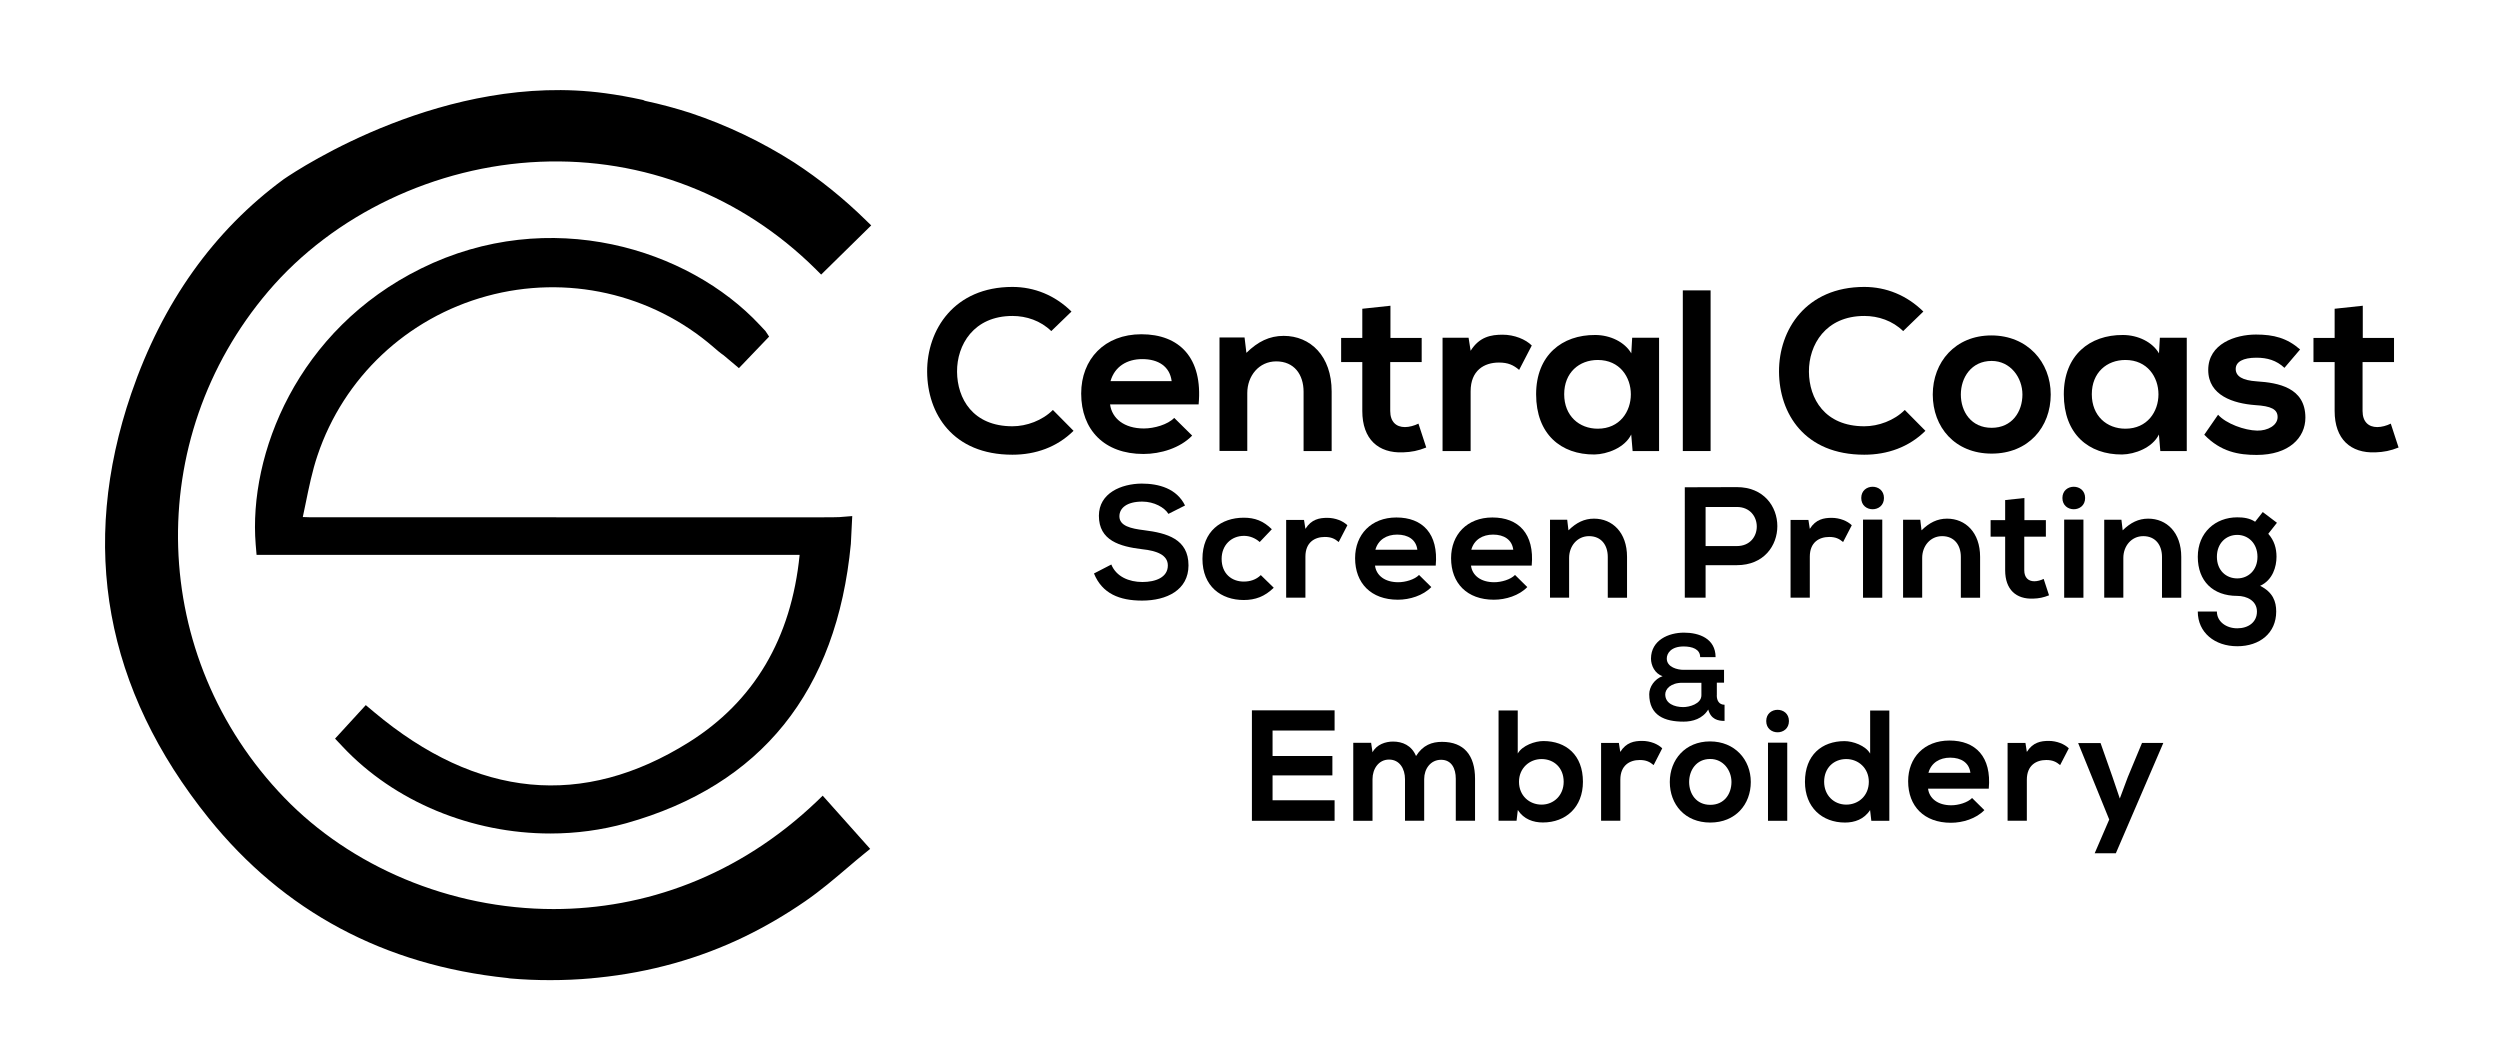 <?xml version="1.0" encoding="utf-8"?>
<!-- Generator: Adobe Illustrator 24.0.3, SVG Export Plug-In . SVG Version: 6.00 Build 0)  -->
<svg version="1.1" id="Layer_1" xmlns="http://www.w3.org/2000/svg" xmlns:xlink="http://www.w3.org/1999/xlink" x="0px" y="0px"
	 viewBox="0 0 340.16 143.75" style="enable-background:new 0 0 340.16 143.75;" xml:space="preserve">
<g>
	<path d="M146.07,58.62c-2.25,2.22-5.16,3.25-8.32,3.25c-8.13,0-11.57-5.6-11.6-11.29c-0.03-5.72,3.69-11.54,11.6-11.54
		c2.97,0,5.79,1.13,8.04,3.35l-2.75,2.66c-1.44-1.41-3.38-2.06-5.28-2.06c-5.28,0-7.57,3.94-7.54,7.6c0.03,3.63,2.13,7.41,7.54,7.41
		c1.91,0,4.07-0.78,5.5-2.22L146.07,58.62z"/>
	<path d="M151.04,55.02c0.25,1.91,1.91,3.28,4.6,3.28c1.41,0,3.25-0.53,4.13-1.44l2.44,2.41c-1.63,1.69-4.28,2.5-6.63,2.5
		c-5.32,0-8.47-3.28-8.47-8.22c0-4.69,3.19-8.07,8.19-8.07c5.16,0,8.38,3.19,7.79,9.54H151.04z M159.42,51.86c-0.25-2-1.81-3-4-3
		c-2.06,0-3.75,1-4.32,3H159.42z"/>
	<path d="M177.37,61.37V53.3c0-2.34-1.28-4.13-3.72-4.13c-2.35,0-3.94,1.97-3.94,4.31v7.88h-3.78V45.92h3.41l0.25,2.09
		c1.56-1.53,3.13-2.31,5.07-2.31c3.63,0,6.53,2.72,6.53,7.57v8.1H177.37z"/>
	<path d="M189.19,41.6v4.38h4.25v3.28h-4.28v6.66c0,1.47,0.81,2.19,2,2.19c0.59,0,1.28-0.19,1.84-0.47l1.06,3.25
		c-1.1,0.44-2,0.62-3.16,0.66c-3.35,0.13-5.54-1.78-5.54-5.63v-6.66h-2.88v-3.28h2.88v-3.97L189.19,41.6z"/>
	<path d="M199.82,45.95l0.28,1.78c1.19-1.91,2.78-2.19,4.35-2.19c1.6,0,3.13,0.63,3.97,1.47l-1.72,3.32c-0.78-0.66-1.5-1-2.75-1
		c-2,0-3.85,1.06-3.85,3.91v8.13h-3.82V45.95H199.82z"/>
	<path d="M222.08,45.95h3.66v15.42h-3.6l-0.19-2.25c-0.88,1.81-3.28,2.69-5,2.72c-4.57,0.03-7.94-2.78-7.94-8.19
		c0-5.32,3.53-8.1,8.04-8.07c2.06,0,4.03,0.97,4.91,2.5L222.08,45.95z M212.83,53.64c0,2.94,2.03,4.69,4.57,4.69c6,0,6-9.35,0-9.35
		C214.86,48.98,212.83,50.7,212.83,53.64z"/>
	<path d="M232.75,39.51v21.86h-3.78V39.51H232.75z"/>
	<path d="M261.98,58.62c-2.25,2.22-5.16,3.25-8.32,3.25c-8.13,0-11.57-5.6-11.6-11.29c-0.03-5.72,3.69-11.54,11.6-11.54
		c2.97,0,5.79,1.13,8.04,3.35l-2.75,2.66c-1.44-1.41-3.38-2.06-5.28-2.06c-5.28,0-7.57,3.94-7.54,7.6c0.03,3.63,2.13,7.41,7.54,7.41
		c1.91,0,4.07-0.78,5.5-2.22L261.98,58.62z"/>
	<path d="M279.03,53.68c0,4.44-3.03,8.04-8.04,8.04c-5,0-8.01-3.6-8.01-8.04c0-4.41,3.06-8.04,7.97-8.04S279.03,49.27,279.03,53.68z
		 M266.8,53.68c0,2.34,1.41,4.53,4.19,4.53c2.78,0,4.19-2.19,4.19-4.53c0-2.31-1.63-4.57-4.19-4.57
		C268.24,49.11,266.8,51.36,266.8,53.68z"/>
	<path d="M293.88,45.95h3.66v15.42h-3.6l-0.19-2.25c-0.88,1.81-3.28,2.69-5,2.72c-4.57,0.03-7.94-2.78-7.94-8.19
		c0-5.32,3.53-8.1,8.04-8.07c2.06,0,4.03,0.97,4.91,2.5L293.88,45.95z M284.62,53.64c0,2.94,2.03,4.69,4.57,4.69c6,0,6-9.35,0-9.35
		C286.65,48.98,284.62,50.7,284.62,53.64z"/>
	<path d="M310.83,50.05c-1.1-1.03-2.35-1.38-3.82-1.38c-1.81,0-2.81,0.56-2.81,1.53c0,1,0.91,1.56,2.88,1.69
		c2.91,0.19,6.6,0.84,6.6,4.94c0,2.72-2.22,5.07-6.63,5.07c-2.44,0-4.88-0.41-7.13-2.75l1.88-2.72c1.09,1.22,3.6,2.13,5.32,2.16
		c1.44,0.03,2.78-0.72,2.78-1.84c0-1.06-0.87-1.5-3.06-1.63c-2.91-0.22-6.38-1.28-6.38-4.78c0-3.57,3.69-4.82,6.5-4.82
		c2.41,0,4.22,0.47,6,2.03L310.83,50.05z"/>
	<path d="M321.49,41.6v4.38h4.25v3.28h-4.28v6.66c0,1.47,0.81,2.19,2,2.19c0.59,0,1.28-0.19,1.84-0.47l1.06,3.25
		c-1.1,0.44-2,0.62-3.16,0.66c-3.35,0.13-5.54-1.78-5.54-5.63v-6.66h-2.88v-3.28h2.88v-3.97L321.49,41.6z"/>
</g>
<g>
	<path d="M111.18,109c-10.77,10.29-23.56,14.69-35.85,14.69c-14.15,0-27.64-5.82-36.65-15.16c-18.43-19.11-19.35-48.74-2.15-68.92
		c8.89-10.42,22.7-17,36.95-17.6c14.09-0.59,27.43,4.61,37.53,14.63l0.72,0.72l6.81-6.69l-0.75-0.73c-3.01-2.95-6.27-5.57-9.7-7.81
		c-4.41-2.82-9.16-5.09-14.12-6.75c-2.02-0.65-4.09-1.21-6.16-1.65c-0.05-0.01-0.11-0.03-0.17-0.06l-0.12-0.06l-0.13-0.03
		c-1.75-0.38-3.41-0.68-5.07-0.9c-21.58-2.92-41.48,10.17-43.71,11.7c-9.54,7-16.52,16.81-20.75,29.16
		c-7.12,20.81-3.57,40.26,10.54,57.79c10.2,12.68,23.87,20,40.63,21.74c0.11,0.01,0.21,0.03,0.31,0.05l0.1,0.01
		c1.79,0.16,3.6,0.23,5.42,0.23c1.88,0,3.77-0.08,5.65-0.25l0.05-0.01c0.17-0.01,0.35-0.03,0.52-0.05l0.3-0.03
		c7.08-0.72,13.8-2.6,19.96-5.59c2.82-1.37,5.59-2.99,8.24-4.82c2.07-1.43,3.95-3.03,5.76-4.57c0.76-0.65,1.5-1.28,2.22-1.86
		l0.84-0.68l-6.46-7.24L111.18,109z"/>
	<path d="M93.72,101c-14.41,9.02-28.81,7.64-42.82-4.11l-1.13-0.95l-4.18,4.56l0.98,1.04c7.12,7.61,17.69,11.87,28.31,11.87
		c3.48,0,6.96-0.46,10.33-1.4c18.37-5.16,28.65-17.94,30.56-38l0.19-3.79l-1.75,0.14c-0.52,0.04-2.58,0.04-22.26,0.03
		c-10.62,0-26.39-0.01-49.86-0.01c-0.28,0-0.56-0.01-0.89-0.03c0.12-0.58,0.24-1.15,0.36-1.72c0.48-2.35,0.93-4.56,1.64-6.66
		c3.56-10.61,12.17-18.71,23.03-21.68c10.87-2.97,22.41-0.37,30.86,6.95c0.46,0.4,0.91,0.79,1.37,1.1l2.08,1.75l4.11-4.29l-0.5-0.76
		l-0.78-0.83C93.71,33.85,74.79,27.9,57.3,36.53c-16.88,8.33-23.5,25.3-22.51,37.55l0.12,1.42h73.89
		C107.67,86.86,102.6,95.44,93.72,101z"/>
</g>
<g>
	<path d="M158.98,69.92c-0.52-0.86-1.93-1.67-3.56-1.67c-2.1,0-3.11,0.88-3.11,2c0,1.31,1.55,1.67,3.35,1.89
		c3.13,0.39,6.05,1.2,6.05,4.79c0,3.35-2.96,4.79-6.31,4.79c-3.07,0-5.43-0.94-6.55-3.69l2.36-1.22c0.67,1.65,2.4,2.38,4.23,2.38
		c1.78,0,3.46-0.62,3.46-2.25c0-1.42-1.48-2-3.48-2.21c-3.07-0.37-5.9-1.18-5.9-4.55c0-3.09,3.05-4.36,5.82-4.38
		c2.34,0,4.77,0.67,5.9,2.98L158.98,69.92z"/>
	<path d="M173.31,79.97c-1.22,1.2-2.51,1.67-4.08,1.67c-3.07,0-5.62-1.85-5.62-5.6c0-3.76,2.55-5.6,5.62-5.6
		c1.5,0,2.66,0.43,3.82,1.57l-1.65,1.74c-0.62-0.56-1.4-0.84-2.13-0.84c-1.76,0-3.05,1.29-3.05,3.13c0,2.02,1.37,3.09,3.01,3.09
		c0.84,0,1.67-0.24,2.32-0.88L173.31,79.97z"/>
	<path d="M177.43,70.74l0.19,1.22c0.82-1.31,1.91-1.5,2.98-1.5c1.1,0,2.15,0.43,2.73,1.01l-1.18,2.28
		c-0.54-0.45-1.03-0.69-1.89-0.69c-1.37,0-2.64,0.73-2.64,2.68v5.58h-2.62V70.74H177.43z"/>
	<path d="M187.09,76.97c0.17,1.31,1.31,2.25,3.16,2.25c0.97,0,2.23-0.36,2.83-0.99l1.67,1.65c-1.12,1.16-2.94,1.72-4.55,1.72
		c-3.65,0-5.82-2.25-5.82-5.65c0-3.22,2.19-5.54,5.62-5.54c3.54,0,5.75,2.19,5.35,6.55H187.09z M192.85,74.8
		c-0.17-1.37-1.25-2.06-2.75-2.06c-1.42,0-2.58,0.69-2.96,2.06H192.85z"/>
	<path d="M200.15,76.97c0.17,1.31,1.31,2.25,3.16,2.25c0.97,0,2.23-0.36,2.83-0.99l1.67,1.65c-1.12,1.16-2.94,1.72-4.55,1.72
		c-3.65,0-5.82-2.25-5.82-5.65c0-3.22,2.19-5.54,5.62-5.54c3.54,0,5.75,2.19,5.35,6.55H200.15z M205.9,74.8
		c-0.17-1.37-1.25-2.06-2.75-2.06c-1.42,0-2.58,0.69-2.96,2.06H205.9z"/>
	<path d="M218.76,81.32v-5.54c0-1.61-0.88-2.83-2.55-2.83c-1.61,0-2.71,1.35-2.71,2.96v5.41h-2.6V70.72h2.34l0.17,1.44
		c1.07-1.05,2.15-1.59,3.48-1.59c2.49,0,4.49,1.87,4.49,5.2v5.56H218.76z"/>
	<path d="M236.32,76.9h-4.25v4.42h-2.83V66.3c2.36,0,4.72-0.02,7.08-0.02C243.66,66.27,243.68,76.9,236.32,76.9z M232.07,74.3h4.25
		c3.63,0,3.61-5.32,0-5.32h-4.25V74.3z"/>
	<path d="M246.06,70.74l0.19,1.22c0.82-1.31,1.91-1.5,2.98-1.5c1.09,0,2.15,0.43,2.73,1.01l-1.18,2.28
		c-0.54-0.45-1.03-0.69-1.89-0.69c-1.37,0-2.64,0.73-2.64,2.68v5.58h-2.62V70.74H246.06z"/>
	<path d="M256.34,67.76c0,2.04-3.09,2.04-3.09,0S256.34,65.72,256.34,67.76z M253.49,70.7v10.63h2.62V70.7H253.49z"/>
	<path d="M266.8,81.32v-5.54c0-1.61-0.88-2.83-2.55-2.83c-1.61,0-2.71,1.35-2.71,2.96v5.41h-2.6V70.72h2.34l0.17,1.44
		c1.07-1.05,2.15-1.59,3.48-1.59c2.49,0,4.49,1.87,4.49,5.2v5.56H266.8z"/>
	<path d="M275.45,67.76v3.01h2.92v2.25h-2.94v4.57c0,1.01,0.56,1.5,1.37,1.5c0.41,0,0.88-0.13,1.27-0.32L278.8,81
		c-0.75,0.3-1.37,0.43-2.17,0.45c-2.3,0.09-3.8-1.22-3.8-3.86v-4.57h-1.98v-2.25h1.98v-2.73L275.45,67.76z"/>
	<path d="M283.71,67.76c0,2.04-3.09,2.04-3.09,0S283.71,65.72,283.71,67.76z M280.86,70.7v10.63h2.62V70.7H280.86z"/>
	<path d="M294.17,81.32v-5.54c0-1.61-0.88-2.83-2.55-2.83c-1.61,0-2.71,1.35-2.71,2.96v5.41h-2.6V70.72h2.34l0.17,1.44
		c1.07-1.05,2.15-1.59,3.48-1.59c2.49,0,4.49,1.87,4.49,5.2v5.56H294.17z"/>
	<path d="M307.88,69.67l1.93,1.46l-1.18,1.5c0.82,0.92,1.12,1.98,1.12,3.13c0,1.31-0.49,3.16-2.23,3.95
		c1.76,0.88,2.19,2.15,2.19,3.5c0,2.92-2.23,4.72-5.3,4.72s-5.37-1.87-5.37-4.72h2.6c0,1.37,1.27,2.28,2.77,2.28
		s2.68-0.82,2.68-2.28c0-1.46-1.37-2.13-2.68-2.13c-3.31,0-5.37-2.02-5.37-5.32s2.4-5.37,5.37-5.37c0.84,0,1.7,0.11,2.43,0.6
		L307.88,69.67z M301.64,75.76c0,1.85,1.25,2.94,2.77,2.94c1.5,0,2.75-1.12,2.75-2.94s-1.25-2.98-2.75-2.98
		C302.88,72.78,301.64,73.92,301.64,75.76z"/>
</g>
<g>
	<g>
		<path d="M181.59,111.68h-11.25c0-5,0-10.03,0-15.03h11.25v2.75h-8.44v3.46h8.14v2.64h-8.14v3.39h8.44V111.68z"/>
		<path d="M191.17,111.68v-5.67c0-1.4-0.73-2.66-2.17-2.66c-1.42,0-2.25,1.27-2.25,2.66v5.67h-2.62v-10.61h2.43l0.19,1.29
			c0.56-1.07,1.78-1.46,2.79-1.46c1.27,0,2.53,0.51,3.13,1.97c0.94-1.5,2.17-1.93,3.54-1.93c3,0,4.49,1.85,4.49,5.02v5.71h-2.62
			v-5.71c0-1.4-0.58-2.58-2-2.58s-2.3,1.22-2.3,2.62v5.67H191.17z"/>
		<path d="M206.51,96.67v5.86c0.62-1.1,2.36-1.7,3.48-1.7c3.09,0,5.39,1.89,5.39,5.54c0,3.48-2.34,5.54-5.45,5.54
			c-1.29,0-2.6-0.43-3.41-1.7l-0.17,1.46h-2.45V96.67H206.51z M206.68,106.37c0,1.91,1.42,3.11,3.07,3.11
			c1.67,0,3.01-1.27,3.01-3.11c0-1.91-1.33-3.09-3.01-3.09C208.1,103.28,206.68,104.53,206.68,106.37z"/>
		<path d="M220.27,101.09l0.19,1.22c0.82-1.31,1.91-1.5,2.98-1.5c1.1,0,2.15,0.43,2.73,1.01L225,104.1
			c-0.54-0.45-1.03-0.69-1.89-0.69c-1.37,0-2.64,0.73-2.64,2.68v5.58h-2.62v-10.58H220.27z"/>
		<path d="M238.22,106.4c0,3.05-2.08,5.52-5.52,5.52c-3.44,0-5.5-2.47-5.5-5.52c0-3.03,2.1-5.52,5.47-5.52
			C236.05,100.88,238.22,103.37,238.22,106.4z M229.83,106.4c0,1.61,0.97,3.11,2.88,3.11c1.91,0,2.88-1.5,2.88-3.11
			c0-1.59-1.12-3.13-2.88-3.13C230.81,103.26,229.83,104.81,229.83,106.4z"/>
		<path d="M243.41,98.11c0,2.04-3.09,2.04-3.09,0C240.32,96.07,243.41,96.07,243.41,98.11z M240.56,101.05v10.63h2.62v-10.63H240.56
			z"/>
		<path d="M257.07,96.67v15.01h-2.45l-0.17-1.46c-0.82,1.27-2.12,1.7-3.41,1.7c-3.11,0-5.45-2.06-5.45-5.54
			c0-3.65,2.3-5.54,5.39-5.54c1.12,0,2.86,0.6,3.48,1.7v-5.86H257.07z M248.2,106.37c0,1.85,1.33,3.11,3.01,3.11
			c1.65,0,3.07-1.2,3.07-3.11c0-1.85-1.42-3.09-3.07-3.09C249.53,103.28,248.2,104.46,248.2,106.37z"/>
		<path d="M262.34,107.32c0.17,1.31,1.31,2.25,3.16,2.25c0.97,0,2.23-0.37,2.83-0.99l1.67,1.65c-1.12,1.16-2.94,1.72-4.55,1.72
			c-3.65,0-5.82-2.25-5.82-5.65c0-3.22,2.19-5.54,5.62-5.54c3.54,0,5.75,2.19,5.35,6.55H262.34z M268.1,105.15
			c-0.17-1.37-1.25-2.06-2.75-2.06c-1.42,0-2.58,0.69-2.96,2.06H268.1z"/>
		<path d="M275.59,101.09l0.19,1.22c0.82-1.31,1.91-1.5,2.98-1.5c1.09,0,2.15,0.43,2.73,1.01l-1.18,2.28
			c-0.54-0.45-1.03-0.69-1.89-0.69c-1.37,0-2.64,0.73-2.64,2.68v5.58h-2.62v-10.58H275.59z"/>
		<path d="M294.35,101.09l-6.46,15.01h-2.88l1.98-4.59l-4.23-10.41h3.05l1.61,4.57l1.01,2.98l1.09-2.92l1.93-4.64H294.35z"/>
	</g>
</g>
<g>
	<g>
		<path d="M233.59,94.61c0,0.69,0.3,1.28,1.06,1.28v2.2c-0.88,0-1.85-0.2-2.22-1.55c-0.77,1.26-2.12,1.65-3.36,1.65
			c-2.57,0-4.66-0.82-4.67-3.73c0-0.99,0.72-2.08,1.82-2.46c-1.06-0.34-1.58-1.46-1.58-2.39c0.02-2.51,2.39-3.53,4.49-3.53
			c2.05,0,4.29,0.79,4.3,3.33h-2.1c0-1.08-1.06-1.45-2.25-1.45c-1.73,0-2.3,0.96-2.29,1.65c0,1.19,1.48,1.53,2.27,1.53
			c1.83,0,3.68,0,5.52,0v1.75h-0.98V94.61z M226.58,94.48c0,1.24,1.23,1.73,2.46,1.73c0.79,0,2.46-0.42,2.46-1.61v-1.7
			c-0.86,0-1.7,0-2.56,0C227.3,92.89,226.58,93.77,226.58,94.48z"/>
	</g>
</g>
</svg>

